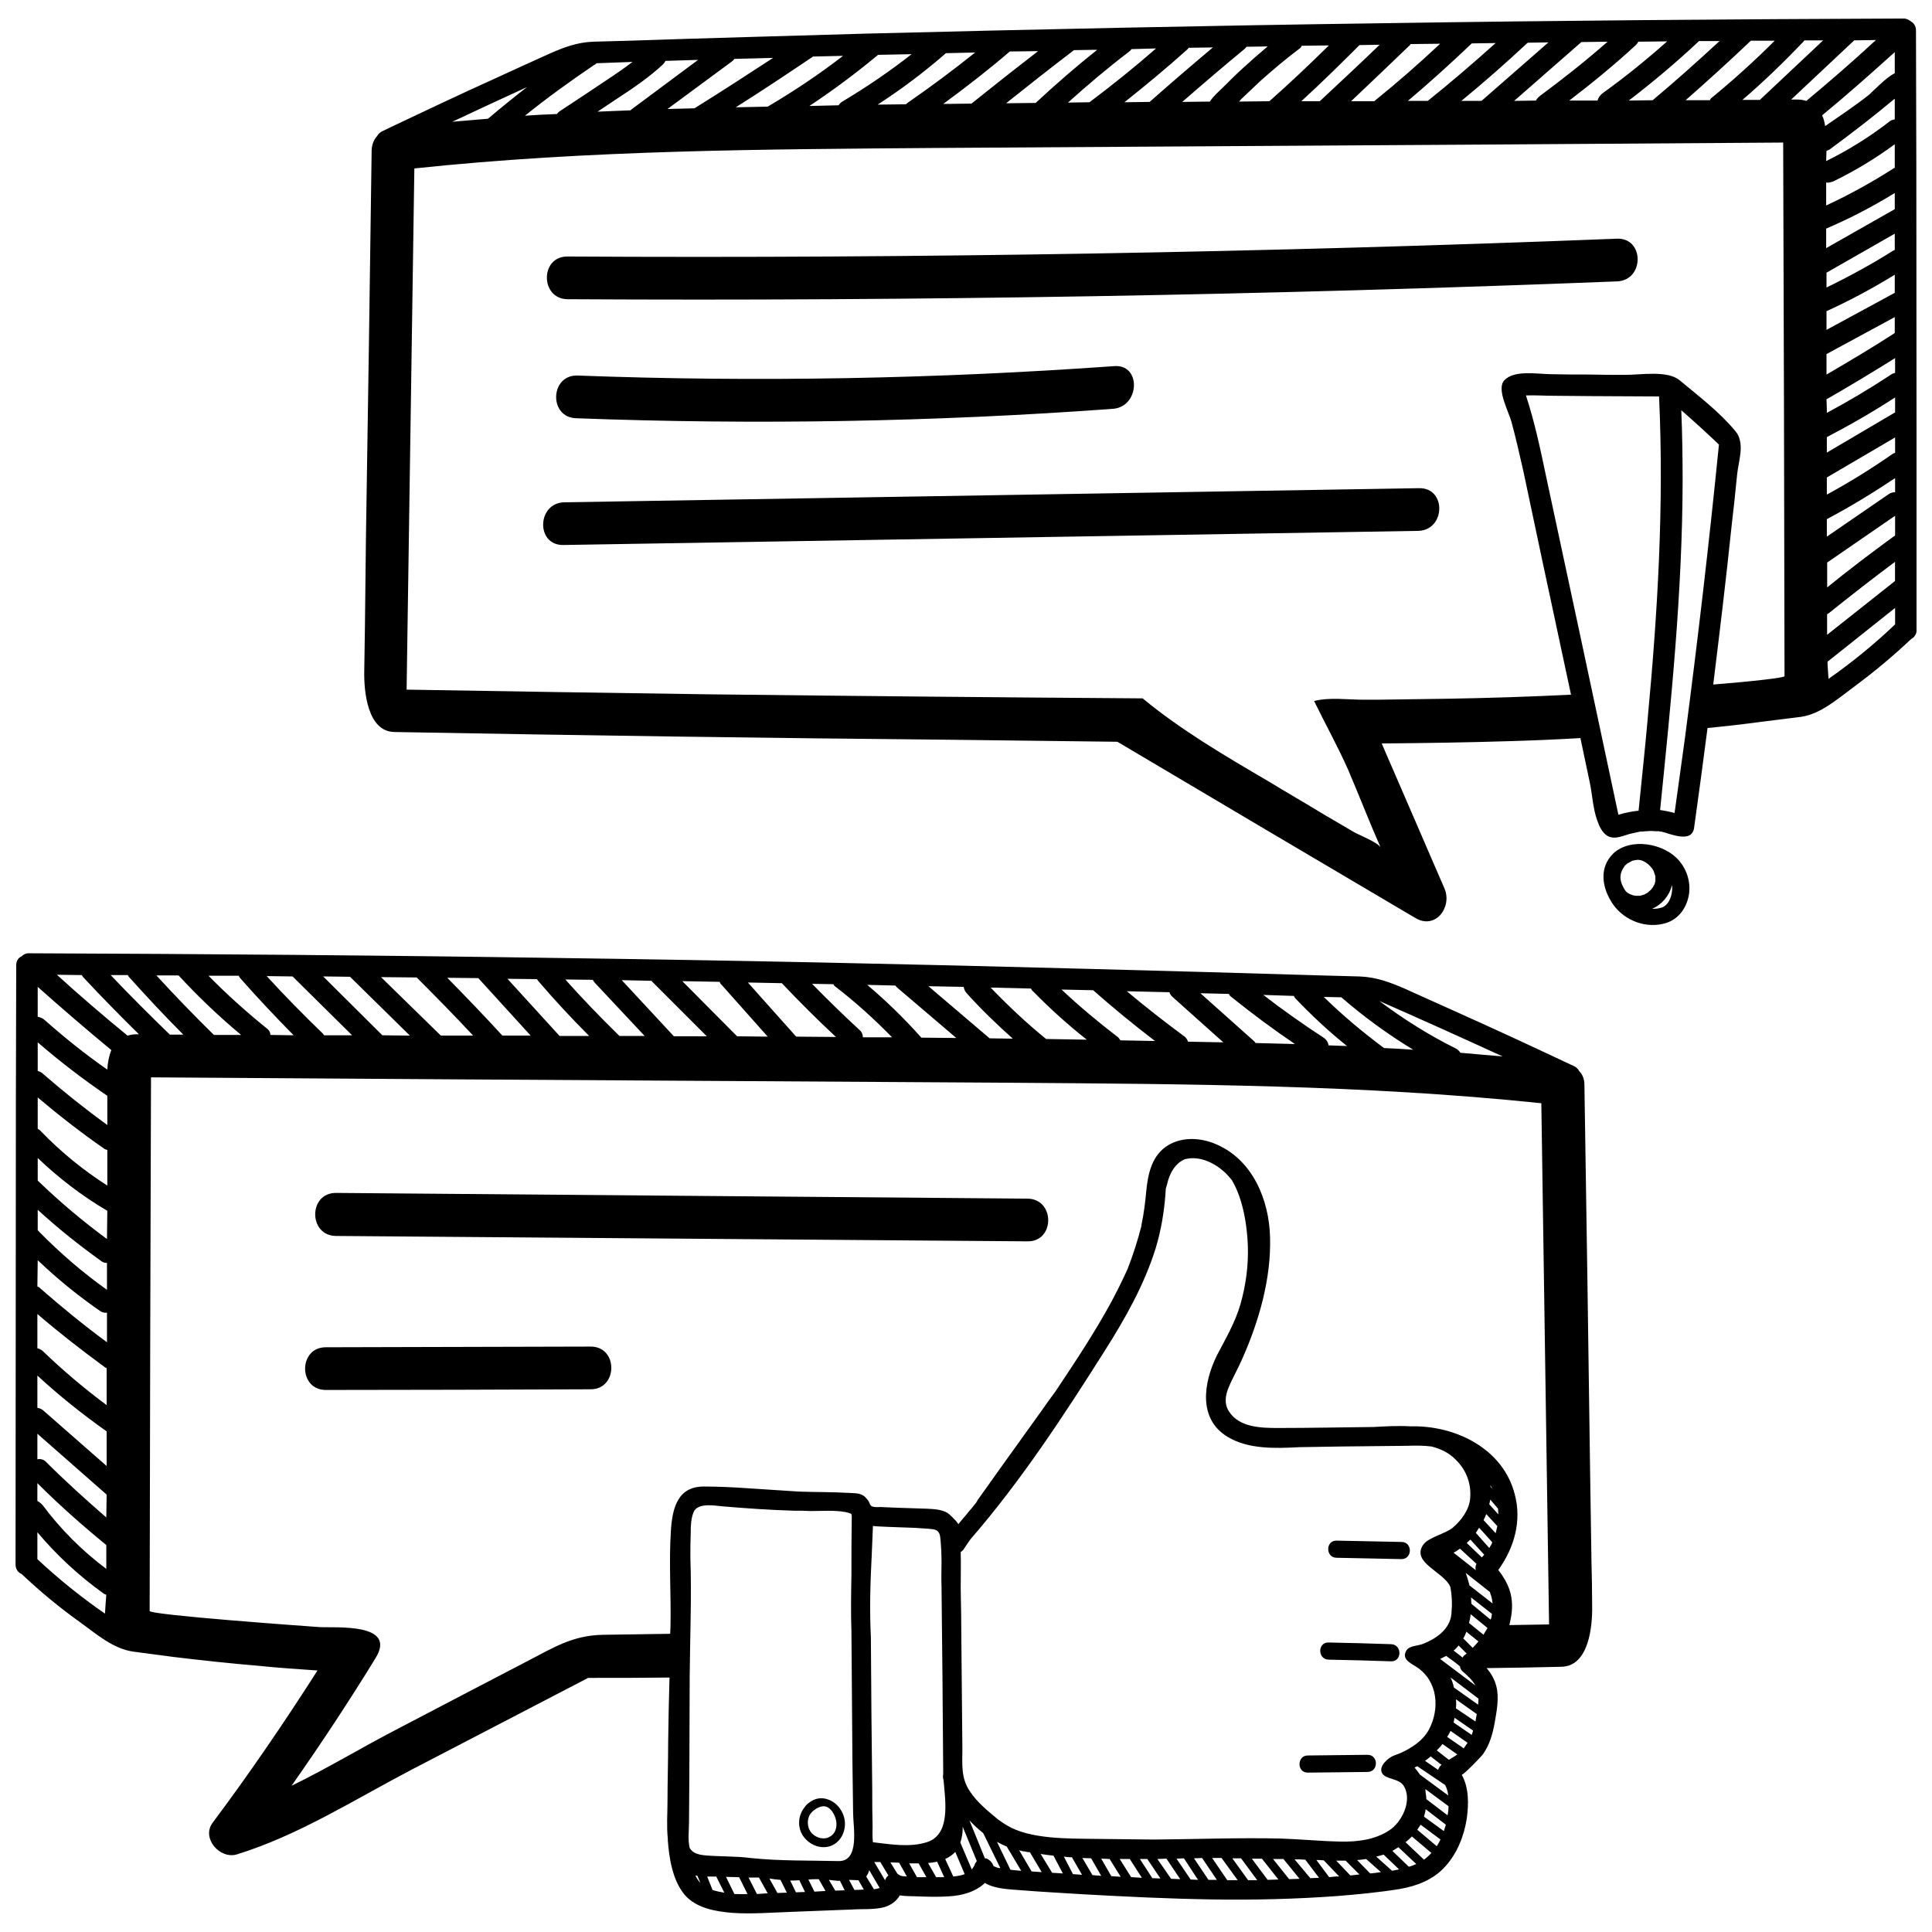 <?xml version="1.0" encoding="UTF-8"?>
<!-- Uploaded to: ICON Repo, www.svgrepo.com, Generator: ICON Repo Mixer Tools -->
<svg width="800px" height="800px" version="1.1" viewBox="144 144 512 512" xmlns="http://www.w3.org/2000/svg">
 <defs>
  <clipPath id="a">
   <path d="m148.09 148.09h503.81v503.81h-503.81z"/>
  </clipPath>
 </defs>
 <g clip-path="url(#a)">
  <path d="m646.2 297.97-18 14.258v-5.434c0.18-0.09 0.355-0.266 0.535-0.355 5.793-4.633 11.582-9.18 17.465-13.543v5.078zm-282.2 332.72c-1.516 0.98-3.562 0.445-4.812-0.801-1.16-1.246-1.426-3.117-0.711-4.723 0.625-1.246 2.316-2.406 3.742-2.496 1.691 0 2.762 1.781 3.207 3.207 0.535 1.691 0.266 3.832-1.426 4.812zm-0.535-9.801c-1.691-0.625-3.562-0.445-5.348 1.07-0.445 0.355-0.801 0.801-1.16 1.336-1.516 2.137-1.605 5.168-0.09 7.309 1.605 2.227 4.367 3.477 7.039 2.672 2.496-0.801 3.922-3.207 4.012-5.703 0.09-3.031-1.871-5.793-4.457-6.684zm-62.91-120.03c-23.434 0.09-46.871 0.09-70.215 0.18-7.309 0-7.309 11.316 0 11.316 23.348 0 46.781-0.09 70.215-0.18 7.219 0 7.309-11.316 0-11.316zm115.75-39.207c-61.129-0.535-122.25-0.98-183.29-1.516-7.309 0-7.309 11.316 0 11.406 61.039 0.445 122.16 0.98 183.29 1.426 7.309 0.09 7.309-11.227 0-11.316zm103.81-188.28-226.51 3.742c-7.309 0.09-7.664 11.406-0.355 11.316l226.51-3.742c7.309-0.09 7.664-11.406 0.355-11.316zm52.395-66.117c-92.672 3.652-185.43 5.258-278.1 4.723-7.309-0.09-7.309 11.227 0 11.316 92.672 0.535 185.43-1.07 278.1-4.723 7.309-0.266 7.309-11.582 0-11.316zm-133.21 33.77c-47.406 3.387-94.809 4.277-142.21 2.496-7.309-0.266-7.754 11.051-0.445 11.316 47.492 1.781 94.898 0.98 142.3-2.496 7.129-0.535 7.574-11.852 0.355-11.316zm99.887 331.83-0.18 0.355-5.078-4.188c0-0.535-0.09-1.16-0.09-1.691l5.434 4.277 0.09 0.09c0 0.355-0.09 0.711-0.18 1.16zm-0.98 2.586c-0.355 0.625-0.711 1.16-1.07 1.781l-3.832-3.117c0.18-0.711 0.355-1.516 0.445-2.316zm-2.406 3.562c-0.535 0.625-0.98 1.16-1.516 1.691l-2.496-2.496c0.355-0.625 0.625-1.16 0.801-1.781l3.207 2.586zm-3.117 3.207-0.801 0.625c-0.09 0.18-0.18 0.266-0.266 0.445-0.801-0.625-1.605-1.246-2.406-1.871 0.266-0.18 0.445-0.355 0.711-0.625 0.18-0.18 0.355-0.445 0.625-0.711zm-1.781 3.387c0.09 0.625 0.355 1.07 0.801 1.426 1.246 1.07 2.496 2.227 3.297 3.652l-9.355-7.039c0.535-0.266 1.07-0.535 1.605-0.801 1.246 0.891 2.496 1.781 3.652 2.762zm4.902 8.555c0 0.445 0 1.07-0.09 1.605l-6.414-4.543c-0.18-0.98-0.535-1.871-0.891-2.672l7.394 5.613zm-0.445 4.098-0.266 1.426-0.09 0.535-5.168-3.477c0.09-0.801 0.09-1.605 0-2.406zm-0.98 4.367c-0.09 0.355-0.266 0.801-0.355 1.16l-4.812-3.297c0.09-0.355 0.18-0.801 0.266-1.246l4.902 3.387zm-1.426 3.207c-0.355 0.535-0.711 0.98-1.07 1.516l-0.09-0.09-4.277-2.941c0.355-0.535 0.625-1.07 0.891-1.605l4.457 3.117h0.09zm-2.762 3.117c-0.711 0.535-1.516 0.98-2.227 1.426l-3.207-2.496c0.535-0.535 1.07-1.07 1.516-1.691l3.922 2.762zm-4.188 2.762c-0.445 0.355-0.711 0.801-0.891 1.336l-3.477-2.406c0.535-0.355 0.98-0.711 1.516-1.16l2.852 2.227zm0.98 5.348c0.445 0.891 0.711 1.781 0.801 2.762l-7.484-5.523c-0.445-0.625-0.891-1.246-1.426-1.871l0.711-0.355 7.394 4.988zm0.891 5.613c0 0.801-0.09 1.691-0.266 2.406l-5.613-4.277c0-0.535-0.09-1.07-0.18-1.605v-0.09c0-0.355-0.09-0.625-0.09-0.98l6.148 4.543zm-0.711 4.902c-0.18 0.535-0.355 1.16-0.535 1.691l-5.258-3.832c0.18-0.625 0.355-1.246 0.445-1.961l5.348 4.098zm-1.426 3.922c-0.266 0.625-0.625 1.16-0.98 1.781l-5.168-4.367c0.266-0.445 0.625-0.891 0.891-1.336zm-2.406 3.562c-0.625 0.711-1.246 1.246-1.961 1.781l-4.902-4.633c0.625-0.445 1.16-0.98 1.691-1.516l5.168 4.367zm-4.012 2.941c-0.625 0.266-1.246 0.535-1.961 0.711l-4.367-4.188c0.535-0.355 1.07-0.625 1.605-0.98zm-4.543 1.426c-0.625 0.09-1.246 0.266-1.871 0.355l-4.188-3.742c0.711-0.18 1.336-0.355 1.961-0.535zm-4.812 0.711c-0.98 0.18-1.871 0.266-2.852 0.355l-3.477-3.562c0.801 0 1.605-0.18 2.406-0.266l3.922 3.477zm-5.703 0.625-2.406 0.266-3.742-3.922h2.496l3.652 3.652zm-5.348 0.535h-0.891l-1.781 0.18-3.387-4.543h0.711l1.246 0.09 4.098 4.277zm-5.348 0.355-2.316 0.09-4.188-4.988h1.246l1.605 0.09 3.652 4.812zm-5.168 0.266-2.762 0.09-4.277-5.348h2.762zm-5.613 0.18-2.852 0.09-4.188-5.613h2.672zm-5.613 0.18h-2.406l-4.188-5.793h2.316zm-5.168 0h-2.762l-4.012-5.883h2.492l4.277 5.883zm-5.523-0.09h-2.227l-3.832-5.703 2.137-0.09zm-4.988 0-1.961-0.09-3.742-5.523 1.961-0.09zm-4.723-0.18-2.406-0.09-3.652-5.258 2.406-0.09 3.652 5.434zm-5.258-0.18-2.137-0.09-3.297-5.078h1.961l3.477 5.168zm-4.902-0.18-2.852-0.18-3.031-4.812h2.672l3.207 4.988zm-5.613-0.266-2.496-0.18-2.672-4.633 2.227 0.09zm-5.168-0.266-2.316-0.18-2.672-4.543 2.316 0.09zm-5.078-0.266-2.406-0.18-2.406-4.633c0.711 0.09 1.426 0.18 2.137 0.18l2.672 4.633zm-5.078-0.355-2.852-0.18-3.031-4.988c1.16 0.18 2.316 0.355 3.387 0.445zm-5.613-0.355-2.672-0.18-3.297-5.613c0.266 0.09 0.625 0.18 0.98 0.266 0.355 0 0.711 0.09 1.07 0.18l0.801 0.09zm-5.434-0.355-1.16-0.09-1.691-0.18-3.562-7.394c0.801 0.445 1.691 0.891 2.586 1.246l3.832 6.414zm-5.523-0.711c-0.445 0-0.801-0.09-1.16-0.266-0.266-0.09-0.711-0.355-0.535-0.09-0.09-0.18-0.18-0.355-0.266-0.535-0.355-0.801-1.07-1.426-1.781-1.691h-0.355l-4.098-10.07c1.16 1.246 2.316 2.316 3.652 3.387zm-6.238-1.871c-0.266 0.355-0.535 0.711-0.625 1.16-0.18 0.355-0.445 0.711-0.711 1.07l-3.031-7.129c0.266-0.801 0.445-1.605 0.535-2.406 0.09-0.625 0.09-1.16 0.09-1.781l3.742 9.09zm-3.207 3.477c-0.98 0.355-2.051 0.535-3.031 0.625l-2.137-4.633c0.98-0.445 1.871-1.07 2.672-1.871l2.496 5.883zm-5.434 0.801h-2.137l-2.137-3.742c0.801-0.09 1.605-0.18 2.406-0.355l1.871 4.098zm-4.723 0h-1.961-0.535l-2.051-3.652h2.496zm-5.168-0.18c-0.801-0.09-1.516 0-2.051-0.445-0.18-0.09-0.355-0.18-0.445-0.266l-1.871-3.031 2.316 0.09zm-4.902-0.266c-0.266 0.266-0.535 0.445-0.625 0.711-0.09 0.18-0.18 0.355-0.266 0.535l-2.852-4.812h1.605l2.137 3.562zm-2.316 3.297c-0.445 0.18-0.98 0.266-1.516 0.355l-2.051-3.387c0.355-0.445 0.625-0.98 0.801-1.691l2.762 4.723zm-4.188 0.445-2.496 0.09-1.426-2.672 2.316 0.09h0.18l1.426 2.496zm-5.078 0.18-2.496 0.09-1.691-2.852c0.98 0.09 1.961 0.266 2.941 0.266zm-5.078 0.18-2.941 0.18-1.605-3.207c0.625-0.09 1.246-0.09 1.781-0.09h0.98l1.781 3.117zm-5.434 0.266-2.406 0.09-1.516-3.117c0.801 0 1.605 0 2.406-0.09zm-4.812 0.18-2.496 0.09-2.137-3.832c0.98 0.18 1.961 0.266 2.941 0.355zm-5.078 0.18h-0.18l-2.672 0.18-2.227-4.367h2.762zm-5.348 0.18c-1.16 0.09-2.316 0-3.477 0l-2.227-4.543 3.477 0.09 2.227 4.457zm-6.148-0.355c-1.07-0.18-2.051-0.355-3.117-0.711l-1.426-3.562h2.406l2.137 4.277zm-6.328-2.586c-0.535-0.535-0.98-1.246-1.336-1.961 0.18 0 0.355 0 0.535 0.09zm203.79-78.859c-0.266-1.16-0.625-2.227-0.98-3.297l6.414 5.078c0.09 0.355 0.18 0.711 0.355 1.07 0.18 0.625 0.266 1.246 0.355 1.961l-6.148-4.812zm-4.188-8.645c0.625-0.355 1.16-0.711 1.691-1.07l4.367 4.012c-0.266 0.535-0.355 1.16-0.18 1.691l-5.883-4.633zm3.477-2.586c0.266-0.266 0.625-0.625 0.98-0.891l3.652 4.012c-0.18 0.266-0.445 0.445-0.625 0.711l-4.012-3.832zm2.406-2.672c0.266-0.445 0.535-0.801 0.711-1.16l0.18-0.18 3.477 3.832-0.266 0.625c-0.18 0.266-0.355 0.535-0.535 0.891l-3.562-4.012zm2.051-3.387c0.266-0.535 0.535-1.07 0.711-1.605l2.941 3.207c-0.18 0.625-0.266 1.246-0.445 1.871l-3.207-3.477zm1.516-4.188c0.09-0.355 0.18-0.801 0.266-1.246l2.051 2.406c0 0.535 0.09 0.98 0.09 1.516l-2.406-2.672zm0.355-4.633-0.09-0.445c0.18 0.355 0.445 0.711 0.625 1.07zm-23.613 14.613c-5.703-0.09-11.496-0.266-17.285-0.355-2.852 0-2.852 4.457 0 4.543 5.793 0.09 11.582 0.266 17.285 0.355 2.941 0 2.941-4.543 0-4.543zm-9 56.406c-5.258 0.09-10.516 0.09-15.859 0.18-2.852 0-2.941 4.543 0 4.543 5.348-0.09 10.605-0.09 15.859-0.18 2.941 0 2.941-4.543 0-4.543zm6.238-29.316c-5.523-0.18-11.051-0.355-16.574-0.445-2.941-0.09-2.941 4.457 0 4.543 5.523 0.09 11.051 0.266 16.574 0.445 2.941 0.09 2.941-4.457 0-4.543zm-185.88 54c-0.535-2.137-0.18-4.723-0.18-6.773l0.09-12.832c0-8.645 0.09-17.285 0.09-25.84 0.09-10.516 0.535-21.027 0.18-31.543 0-2.137 0-4.188 0.09-6.238 0-1.691 0-4.633 1.07-6.328 1.516-1.871 5.348-1.16 7.309-0.98 6.328 0.535 12.652 0.98 18.98 1.16 1.516 0 3.031 0 4.457 0.09 3.117 0 6.148-0.266 9.18 0.266 0.09 0 0.18 0 0.266 0.09 0.266 0 0.535 0.09 0.711 0.18 0.09 0 0.18 0 0.266 0.09 0.09 0 0.18 0.09 0.355 0.18 0 0.18 0.09 0.355 0.09 0.535-0.09 5.258-0.09 10.426-0.09 15.594-0.09 4.902-0.18 9.891 0 14.879l0.266 34.574c0.09 4.543 0.09 9.09 0.18 13.633 0 3.652 1.871 12.922-3.922 12.742-7.664-0.18-15.504 0-23.168-0.801-4.098-0.535-8.109-0.355-12.117-0.711-1.781-0.18-3.297-0.535-4.098-1.961zm48.207-76.809c0.09-2.852 0.266-5.703 0.355-8.555 0 0.18 6.328 0.355 11.137 0.535 2.672 0.18 4.902 0.266 5.434 0.535 1.16 0.445 1.246 1.605 1.336 2.672 0.18 1.871 0.266 3.832 0.266 5.793v0.09 0.445c0 1.961-0.09 3.922 0 5.793 0.18 16.395 0.355 32.703 0.445 49.008v0.98c-0.09 0.445-0.09 0.98 0.09 1.516 0.535 5.883 1.871 14.523-4.457 16.484-4.543 1.426-9.711 0.535-14.258 0-0.18-1.426-0.09-2.852-0.09-4.188-0.09-3.207-0.09-6.414-0.09-9.625-0.18-13.277-0.266-26.555-0.355-39.832v-0.625c-0.355-7.039-0.18-14.078 0.18-21.027zm24.324-2.227c0.625-0.98 1.246-1.871 1.871-2.762 13.367-15.414 24.684-32.703 35.555-49.898 5.434-8.555 10.516-17.555 13.543-27.266 1.426-4.723 2.227-9.535 2.586-14.434 0-0.445 0.09-0.891 0.09-1.336 0.09-0.266 0.18-0.535 0.266-0.891 0.711-3.207 2.227-5.883 4.902-6.949h0.09c3.832-0.891 7.754 1.07 10.516 3.652 0.625 0.625 1.16 1.246 1.691 1.871 3.117 5.168 4.098 12.477 4.277 17.465 0.18 5.258-0.535 10.426-1.961 15.504-1.426 4.902-3.922 9.09-6.238 13.543-3.562 7.219-5.078 16.93 2.941 21.652 5.348 3.207 12.387 3.031 18.891 2.672 3.742-0.09 7.484-0.09 11.227-0.18 5.793-0.09 11.582-0.09 17.465-0.18 2.051-0.09 4.188-0.09 6.328 0.18 2.496 0.625 4.723 1.691 6.594 3.652 2.941 2.941 4.012 6.684 3.652 10.246-0.266 2.852-2.316 5.703-4.543 7.574-1.961 1.691-6.594 2.586-7.93 4.633-3.117 4.723 5.523 7.129 7.219 11.051 0.445 2.227 0.535 4.633 0.355 6.414 0 0.535-0.09 1.07-0.18 1.605-0.711 3.562-4.188 5.883-7.394 7.129-1.246 0.535-3.562 0.445-4.367 1.691-1.516 2.406 1.246 3.477 2.672 4.457 5.613 3.652 6.238 11.051 3.207 16.664-1.781 3.297-5.793 5.613-9.18 6.773-1.516 0.535-4.188 2.852-3.207 4.633 0.891 1.781 4.543 1.336 5.793 3.477 2.316 3.832-0.535 9.625-3.922 11.762-3.832 2.496-8.375 3.031-12.832 2.941-5.258-0.09-10.516-0.625-15.773-0.801-11.137-0.266-22.453 0.18-33.684 0.266-5.348-0.09-10.605-0.09-15.949-0.18-6.773-0.09-17.02 0.09-22.988-3.562-0.801-0.445-1.516-0.98-2.316-1.516-2.672-2.227-5.613-4.543-7.574-7.574-2.406-3.562-1.961-7.219-1.961-11.316-0.09-9.445-0.18-18.98-0.266-28.426 0-4.633-0.09-9.355-0.18-14.078 0-3.117 0.09-6.328 0-9.535 0.266-0.18 0.445-0.355 0.711-0.625zm141.77 5.348c4.188-5.793 6.238-12.922 4.367-19.961-3.031-12.031-15.414-18.18-27-18.09h-0.711c-3.207-0.18-6.504 0-9.711 0.18-8.555 0.09-17.02 0.266-25.484 0.266-4.457 0-10.156-0.18-12.832-4.367-1.336-2.051-0.98-4.277-0.09-6.414 1.07-2.586 2.496-4.988 3.562-7.484 4.457-9.98 7.754-21.387 7.394-32.434-0.266-9.711-4.543-20.137-13.902-24.324-4.012-1.871-9.09-2.316-13.098 0.09-4.277 2.586-5.348 7.484-5.793 12.117-0.266 2.941-0.625 5.883-1.246 8.82 0 0.18-0.09 0.445-0.09 0.625-0.98 3.832-2.227 7.664-3.652 11.316-1.336 2.941-2.762 5.793-4.277 8.645-4.457 8.199-9.625 15.949-14.793 23.703-1.246 1.691-2.496 3.387-3.652 5.078-3.652 5.078-7.219 10.07-10.871 15.148l-5.523 7.754c-0.355 0.445-0.711 0.98-0.98 1.516-0.625 0.711-1.07 1.426-1.691 2.051-0.98 1.246-2.051 2.406-3.031 3.652-0.535-0.98-2.496-2.762-2.941-3.031-1.605-0.891-3.562-0.98-5.434-1.07-2.672-0.09-5.434-0.18-8.199-0.266-1.336-0.09-2.672-0.09-4.012-0.18-0.625 0-1.426 0.09-2.051-0.09-0.711-0.18-0.801-0.711-1.07-1.336-0.625-0.891-1.16-1.605-2.227-1.961-0.98-0.355-2.051-0.266-3.117-0.355-4.367-0.266-8.82-0.18-13.277-0.355-4.543-0.266-9.18-0.625-13.723-0.891-3.832-0.266-7.574-0.445-11.406-0.445-7.039 0-8.375 5.883-8.734 11.941-0.535 8.375 0.09 16.754-0.09 25.129l-0.09 1.961c-5.969 0.09-11.941 0.18-17.91 0.266-7.93 0.18-12.832 3.297-19.871 6.949-11.316 5.883-22.723 11.852-34.129 17.82-9.355 4.812-18.711 10.516-28.426 15.238 7.754-11.051 15.238-22.367 22.277-33.859 5.793-9.445-10.781-7.93-14.969-8.199-3.742-0.266-45-3.207-44.91-4.277v-0.355c0.09-47.047 0.18-94.008 0.355-141.05 26.91 0.18 53.82 0.355 80.82 0.535 48.742 0.266 97.57 0.625 146.4 0.891 47.137 0.355 94.273 0.535 141.23 5.434l2.051 138.12-10.516 0.18c0.09-0.445 0.18-0.891 0.266-1.246 0.625-2.762 0.625-5.613-0.266-8.199-0.711-1.961-1.691-3.562-2.941-5.168zm-219.65 28.516c-0.18 5.613-0.266 11.227-0.355 16.84 0 5.348-0.18 10.781-0.18 16.219 0 2.852-0.266 6.414 0.09 9.711v0.445c0.355 4.723 1.246 10.426 4.367 14.258 3.031 3.652 8.285 4.543 12.742 4.902 5.168 0.355 10.426-0.09 15.594-0.266 5.348-0.18 10.781-0.445 16.129-0.625 2.762-0.18 5.883 0.09 8.555-0.625 1.781-0.535 3.207-1.605 4.098-3.117 1.605 0.266 3.297 0.18 4.633 0.266 2.672 0.09 5.434 0.18 8.199 0 3.562-0.18 7.219-1.16 9.711-3.562 2.762 1.691 6.949 1.691 9.98 1.961 5.523 0.445 11.051 0.711 16.574 1.07 11.227 0.625 22.367 1.16 33.594 1.336 11.051 0.18 22.098-0.09 33.148-0.891 5.523-0.445 11.137-0.98 16.664-1.871 4.543-0.801 9-2.496 12.117-6.059 3.117-3.477 4.902-8.02 5.613-12.562 0.535-3.832 0.625-8.199-1.336-11.672 0.18 0.355 5.348-4.902 5.703-5.523 1.691-2.406 2.496-5.258 3.031-8.199 0.535-3.117 1.246-6.594 0.445-9.711-0.445-1.781-1.336-3.387-2.586-4.812 6.594-0.09 13.188-0.18 19.781-0.355 7.394-0.09 8.285-10.871 8.199-16.039 0-3.922-0.09-7.93-0.18-11.852l-0.355-23.348c-0.445-34.305-0.98-68.703-1.516-103.01 0-1.605-0.535-2.762-1.426-3.652-0.18-0.445-0.625-0.891-1.246-1.246-0.801-0.355-1.516-0.711-2.316-1.07-9.445-4.457-18.891-8.82-28.426-13.098-4.723-2.137-9.535-4.277-14.258-6.414-3.922-1.691-7.484-3.031-11.852-3.207-3.207-0.09-6.504-0.18-9.801-0.266-21.117-0.625-42.324-1.246-63.445-1.781-46.426-1.246-92.938-2.227-139.36-2.852-46.691-0.711-93.383-1.07-140.16-1.246-0.801 0-1.426 0.355-1.871 0.801-0.801 0.355-1.426 1.16-1.426 2.316 0 11.672-0.09 23.348-0.09 35.02 0 41.258-0.09 82.602-0.09 123.86 0 1.246 0.711 2.137 1.605 2.496 4.902 4.633 10.156 9 15.684 12.922 4.188 3.031 8.645 6.949 13.988 7.664 3.562 0.445 7.219 0.98 10.781 1.426 7.394 0.891 14.879 1.691 22.277 2.316 5.168 0.535 10.426 0.891 15.684 1.246-8.82 13.812-18 27.266-27.801 40.367-3.031 4.098 1.961 9.711 6.414 8.375 16.219-4.988 31.188-14.523 46.156-22.367l46.961-24.414h0.445c7.039 0 14.078 0 21.117-0.09zm146.76-168.32-9.355-0.18c-0.18-0.625-0.625-1.246-1.246-1.605-5.078-3.742-10.07-7.664-14.969-11.762l11.316 0.266c0.09 0.445 0.355 0.801 0.711 1.16l13.543 12.117zm-18.09-0.355-9.18-0.18c-0.266-0.445-0.625-0.891-1.07-1.16-4.988-3.832-9.891-7.93-14.523-12.297l8.375 0.18c5.258 4.633 10.781 9.18 16.395 13.457zm-18.09-0.355-10.781-0.18c-5.168-4.188-10.07-8.82-14.703-13.633l10.691 0.266c0.18 0.355 0.355 0.625 0.625 0.801 4.457 4.543 9.18 8.82 14.168 12.742zm-19.602-0.266-6.148-0.09-16.219-13.812 9.355 0.18c0.09 0.625 0.355 1.246 0.801 1.691 3.832 4.277 7.93 8.199 12.207 12.031zm-14.969-0.18-9.266-0.09c-4.457-4.988-9.266-9.711-14.348-13.988l7.484 0.18c0.09 0.18 0.266 0.355 0.445 0.535l15.684 13.367zm-17.02-0.18h-7.754c0-0.711-0.266-1.426-0.801-1.871-4.367-4.012-8.555-8.109-12.652-12.297l5.613 0.09c0.18 0.266 0.266 0.445 0.535 0.625 5.348 4.098 10.336 8.645 15.059 13.457zm-14.879-0.09-10.516-0.09-0.266-0.266-12.562-14.078 9 0.18c4.633 4.902 9.355 9.625 14.348 14.258zm-18.09-0.09-8.109-0.09-14.523-14.613 9.891 0.18c0.09 0.266 0.266 0.625 0.535 0.801zm-16.129-0.09h-8.734l-13.812-14.879 7.93 0.18v0.09l14.613 14.613zm-16.484-0.09h-6.684c-0.09-0.09-0.266-0.266-0.355-0.355-4.812-4.723-9.535-9.625-13.988-14.613l7.309 0.09c0.09 0.266 0.266 0.445 0.445 0.711l13.277 14.168zm-14.703 0h-7.84l-13.812-15.148 7.84 0.09c0.09 0.18 0.18 0.355 0.355 0.535 4.277 4.988 8.734 9.801 13.457 14.523zm-15.504-0.09h-7.484l-0.09-0.09c-4.723-5.168-9.625-10.246-14.523-15.238l8.199 0.09 0.266 0.266 13.633 14.969zm-15.238 0h-8.555l-15.859-15.504 9.445 0.09c5.078 5.078 10.07 10.156 14.969 15.414zm-16.754 0-7.309-0.09-15.684-15.594h0.266l6.859 0.09 15.859 15.594zm-15.328-0.09h-7.394c-0.18-0.18-0.266-0.355-0.445-0.535-5.078-4.902-9.98-9.891-14.793-15.148l6.859 0.09zm-15.504 0-6.148-0.09c0-0.625-0.266-1.16-0.801-1.605-5.434-4.367-10.691-9.09-15.594-14.078h8.02c0.09 0.266 0.266 0.535 0.445 0.711 4.543 5.168 9.266 10.156 14.078 15.059zm-13.902-0.09h-7.219c-5.258-5.168-10.336-10.426-15.238-15.773h5.883c5.168 5.613 10.691 10.871 16.574 15.773zm-15.328-0.09h-3.562c-5.348-5.168-10.605-10.426-15.684-15.773h4.543c0.09 0.18 0.18 0.355 0.266 0.445 4.723 5.258 9.445 10.336 14.434 15.328zm-11.762-0.09h-0.711c-0.891 0-1.605 0.18-2.316 0.355-6.414-5.258-12.652-10.605-18.711-16.129l6.594 0.09c0.09 0.18 0.266 0.445 0.445 0.625 4.812 5.168 9.711 10.156 14.703 15.059zm281.31-10.871 7.574 0.18c0.09 0.355 0.355 0.625 0.625 0.801 5.434 4.367 11.051 8.555 16.84 12.477-3.477-0.09-6.949-0.18-10.426-0.266-0.09-0.18-0.266-0.355-0.445-0.535l-14.168-12.652zm16.664 0.445 8.109 0.266c0.09 0.266 0.266 0.535 0.535 0.801 4.277 4.457 8.734 8.645 13.543 12.477l-4.902-0.18c-0.09-0.801-0.625-1.605-1.336-2.051-5.434-3.562-10.781-7.309-15.949-11.316zm16.039 0.535 4.633 0.09c5.969 5.168 12.297 9.801 19.07 13.902-2.586-0.18-5.168-0.355-7.754-0.445-5.613-4.188-10.961-8.645-15.949-13.543zm14.703 1.07c10.961 4.812 21.832 9.711 32.703 14.703-3.742-0.355-7.484-0.625-11.227-0.98-0.266-0.445-0.625-0.801-1.07-1.07-7.219-3.562-13.988-7.84-20.406-12.652zm-337.09 26.285v6.594c-5.883-4.277-11.582-8.82-17.109-13.633-0.355-0.355-0.801-0.535-1.336-0.711v-7.574c5.883 5.078 12.031 9.801 18.445 14.168v1.16zm0 13.188v9.445c-6.414-4.098-12.297-8.91-17.555-14.348-0.266-0.355-0.625-0.535-0.891-0.711v-8.285c5.613 4.723 11.406 9.266 17.465 13.457 0.266 0.266 0.625 0.355 0.98 0.445zm0 16.129-0.09 7.484c-6.414-4.723-12.562-9.891-18.266-15.414l-0.09-0.09v-5.969c5.613 5.348 11.762 10.07 18.445 13.988zm-0.09 13.812v7.129c-6.414-4.543-12.387-9.711-17.91-15.328-0.18-0.18-0.266-0.355-0.445-0.445v-5.434c5.348 4.902 11.051 9.445 17.02 13.723 0.355 0.266 0.891 0.355 1.336 0.355zm0 13.188v7.84c-6.059-4.457-11.941-9.266-17.645-14.258-0.18-0.266-0.445-0.355-0.801-0.535l0.09-6.949c5.168 4.902 10.691 9.445 16.664 13.543 0.445 0.266 1.07 0.445 1.691 0.355zm-0.09 14.703v9.801c-5.969-4.457-11.582-9.18-16.93-14.348-0.445-0.355-0.891-0.625-1.426-0.711v-9.09c5.703 4.902 11.672 9.535 17.73 13.988 0.18 0.18 0.445 0.266 0.625 0.355zm0 16.754v9.18l-16.664-14.613c-0.445-0.445-1.07-0.711-1.691-0.801v-8.555c5.793 5.348 11.941 10.246 18.355 14.793zm0 16.754-0.09 6.059c-5.434-4.723-10.781-9.535-15.859-14.613-0.711-0.801-1.605-0.98-2.406-0.801v-6.773zm-0.09 13.367v6.324c-6.328-4.723-12.117-10.516-16.754-16.754-0.445-0.535-0.98-0.98-1.516-1.246v-4.723c5.793 5.793 11.941 11.227 18.266 16.395zm0 13.188c-0.09 1.336-0.266 3.117-0.355 4.988-6.328-4.367-12.297-9.18-17.91-14.434v-7.129c5.168 6.148 11.051 11.582 17.645 16.305 0.18 0.09 0.355 0.18 0.625 0.266zm-18.18-153.18v-7.93c6.414 5.703 12.922 11.316 19.516 16.754-0.625 1.516-0.98 3.387-1.07 5.168-5.793-4.012-11.316-8.465-16.664-13.188-0.535-0.445-1.16-0.711-1.781-0.801zm474.32-94.098 17.91-14.258v4.367c-5.523 5.258-11.406 10.07-17.645 14.434-0.09-1.691-0.266-3.297-0.266-4.543zm-0.09-19.691v-6.594l18-12.387v5.258c-0.18 0.09-0.355 0.18-0.445 0.266-5.969 4.367-11.852 8.82-17.555 13.457zm-0.09-13.457v-4.633c6.238-3.297 12.207-6.949 18.09-10.871v3.742c-0.535 0-1.07 0.09-1.605 0.445zm0-11.137v-4.543l18.09-10.605v4.098c-0.18 0-0.355 0.09-0.535 0.18-5.613 3.922-11.496 7.574-17.555 10.871zm0-11.137v-4.098c6.148-3.207 12.207-6.684 18.09-10.516v4.012h-0.09l-18 10.605zm0-10.516v-0.891l-0.09-2.762h0.09c6.059-3.477 12.117-7.129 18.09-10.871v3.922c-0.355 0.09-0.711 0.18-1.07 0.445-5.523 3.652-11.227 7.039-17.02 10.156zm-0.09-10.156v-5.434l18.09-9.801v4.188l-0.09 0.09c-5.883 3.832-11.941 7.394-18 10.961zm0-11.852v-4.988h0.09c6.238-2.852 12.207-6.059 18-9.625v4.812l-0.18 0.09zm0-11.227v-3.922l18.09-10.336v4.277c-0.09 0.09-0.266 0.18-0.355 0.18-5.793 3.652-11.672 6.859-17.73 9.801zm-0.09-10.426v-5.168l0.18-0.09c6.238-2.672 12.207-5.793 18-9.355v4.277zm0-11.316v-6.059c0.625 0.09 1.336-0.09 1.961-0.355 5.703-2.762 11.137-6.059 16.219-9.801v6.238c-0.09 0-0.266 0.09-0.355 0.18-5.703 3.652-11.672 6.949-17.82 9.801zm0-11.762 0.09-2.762c0.266 0 0.625-0.18 0.891-0.355 5.793-4.277 11.496-8.645 17.02-13.277l0.18-0.09v5.434c-0.445 0.09-0.891 0.18-1.246 0.445-5.258 4.098-10.961 7.664-16.93 10.605zm-0.266-9.266c-0.18-0.98-0.355-1.961-0.801-2.852 6.594-5.434 12.922-11.051 19.246-16.754v5.613c-2.137 0.891-6.148 5.168-6.949 5.793-3.742 2.941-7.664 5.523-11.496 8.199zm-7.309-7.039h-1.691l16.219-15.238c0.18-0.09 0.266-0.266 0.445-0.445l5.793-0.09c-5.969 5.523-12.117 10.871-18.445 16.129-0.625-0.18-1.426-0.355-2.316-0.355zm-9.98 0.09h-4.633c5.703-4.902 11.051-10.07 16.219-15.504l0.18-0.266h4.988l-16.484 15.504c-0.09 0.09-0.18 0.18-0.266 0.266zm-13.277 0.09h-6.414c5.883-5.168 11.672-10.426 17.285-15.773h6.328c-5.348 5.348-10.961 10.426-16.84 15.238-0.18 0.18-0.266 0.355-0.355 0.535zm-15.148 0-6.328 0.09c6.504-4.988 12.742-10.246 18.625-15.773h5.434c-5.793 5.348-11.672 10.605-17.73 15.684zm-14.613 0.09h-7.484c6.059-4.633 12.031-9.535 17.645-14.703 0.266-0.266 0.535-0.625 0.625-0.891l7.664-0.09c-5.523 4.902-11.227 9.535-17.199 13.812-0.625 0.535-1.07 1.16-1.246 1.871zm-16.305 0-5.793 0.09 17.82-15.594 6.949-0.09c-5.793 5.078-11.762 9.801-17.91 14.348-0.445 0.355-0.891 0.801-1.07 1.246zm-14.434 0.09h-5.348c5.969-4.902 11.762-9.98 17.375-15.238l0.266-0.18 5.434-0.09-17.73 15.504zm-14.258 0h-5.258c5.793-4.902 11.316-9.891 16.84-15.148l0.09-0.09 6.328-0.09c-5.883 5.258-11.852 10.426-18 15.328zm-14.078 0.09h-6.238c5.168-4.902 10.336-9.801 15.414-14.703 0.18-0.09 0.266-0.266 0.355-0.445l7.84-0.09c-5.613 5.258-11.406 10.336-17.375 15.148v0.09zm-14.523 0h-4.902c5.258-4.812 10.336-9.801 15.414-14.879l5.348-0.09c-5.168 4.988-10.426 9.891-15.684 14.793-0.09 0-0.09 0.09-0.18 0.18zm-13.367 0-8.02 0.09 0.625-0.711c1.691-1.605 3.297-3.117 4.988-4.723 3.297-2.941 6.773-5.883 10.336-8.555 0.266-0.18 0.535-0.445 0.625-0.801l7.219-0.09c-5.168 5.078-10.426 10.07-15.773 14.793zm-15.773 0.09-7.309 0.09c5.523-4.812 11.051-9.535 16.664-14.168 0.09-0.18 0.266-0.266 0.355-0.445l5.613-0.09c-2.227 1.871-4.367 3.742-6.504 5.703-1.781 1.605-3.477 3.297-5.168 4.988-1.16 1.16-2.672 2.406-3.652 3.922zm-15.949 0.09-6.684 0.09c5.703-4.543 11.316-9.18 16.754-14.078 0.09-0.09 0.18-0.18 0.266-0.355l6.414-0.09c-5.613 4.723-11.227 9.535-16.754 14.434zm-16.039 0.09-5.613 0.09c5.168-4.633 10.516-9.18 16.039-13.367 0.355-0.266 0.625-0.535 0.801-0.801l6.504-0.18c-5.703 4.988-11.582 9.711-17.645 14.258h-0.09zm-14.168 0.18-7.84 0.09c5.793-4.633 11.672-9.266 17.645-13.812 0.09-0.09 0.266-0.18 0.355-0.266l5.434-0.09h0.711c-5.613 4.457-11.051 9.18-16.305 14.078zm-17.02 0.18-7.484 0.09c6.059-4.457 11.941-9 17.645-13.902l7.484-0.09c-5.883 4.543-11.762 9.18-17.645 13.902zm-17.375 0.18-7.484 0.09c6.328-4.098 12.387-8.645 18.09-13.633l7.754-0.18c-5.793 4.633-11.762 9.09-17.82 13.277-0.18 0.18-0.355 0.266-0.535 0.445zm-17.82 0.266-7.754 0.18c6.328-4.188 12.297-8.645 18.09-13.457l0.09-0.09 8.91-0.18c-5.793 4.543-11.941 8.734-18.355 12.562-0.445 0.266-0.801 0.625-0.98 0.98zm-18.801 0.355-8.465 0.18c6.949-4.367 13.723-8.91 20.496-13.457l7.93-0.18c-6.328 4.902-13.008 9.355-19.961 13.457zm-19.426 0.445c-2.316 0.09-4.723 0.09-7.129 0.18l17.02-12.562c0.266-0.266 0.535-0.445 0.711-0.711l10.246-0.266c-6.949 4.543-13.812 9-20.852 13.367zm-16.93 0.535c-2.941 0.09-5.793 0.266-8.734 0.355l5.613-3.742c4.098-2.672 8.109-5.434 11.672-8.734 0.355-0.355 0.535-0.625 0.711-0.98l8.645-0.266-17.375 12.922c-0.18 0.09-0.355 0.266-0.535 0.445zm-19.516 0.98c-2.852 0.09-5.703 0.266-8.465 0.445 5.883-4.723 12.031-9.18 18.355-13.457 0.266-0.09 0.445-0.266 0.625-0.445l9.535-0.355c-2.227 1.691-4.543 3.297-6.859 4.812-4.098 2.762-8.285 5.523-12.477 8.285-0.266 0.18-0.535 0.445-0.711 0.711zm-18.266 1.246c-3.117 0.266-6.328 0.535-9.445 0.801 6.594-3.117 13.188-6.148 19.781-9.18-3.562 2.762-6.949 5.523-10.336 8.375zm378.53 11.582c0-11.672-0.09-23.348-0.09-35.02 0-1.16-0.625-1.961-1.426-2.406-0.445-0.355-1.07-0.711-1.871-0.711-45.98 0.18-91.957 0.535-137.94 1.246-45.801 0.625-91.512 1.605-137.22 2.762-20.852 0.625-41.703 1.16-62.465 1.871-3.297 0.09-6.504 0.18-9.711 0.266-4.277 0.18-7.754 1.516-11.582 3.207-4.723 2.137-9.445 4.277-14.078 6.414-9.445 4.277-18.711 8.645-28.07 13.098-0.711 0.355-1.426 0.711-2.227 1.07-0.625 0.355-0.98 0.801-1.246 1.246-0.801 0.891-1.336 2.051-1.426 3.652-0.445 34.305-0.98 68.703-1.516 103.01-0.09 7.754-0.18 15.504-0.266 23.348l-0.18 11.852c-0.09 5.168 0.801 15.949 8.02 16.039 49.188 0.891 98.285 1.605 147.38 2.051 14.703 0.18 29.496 0.355 44.195 0.535 26.285 15.594 52.66 31.188 78.949 46.691 5.348 3.207 9.801-2.852 7.754-7.754-5.523-12.832-11.137-25.664-16.664-38.492 11.496-0.09 22.988-0.266 34.484-0.625 6.059-0.18 12.117-0.445 18.18-0.801l2.496 11.852c0.711 3.387 0.801 6.773 1.961 9.98 0.535 1.516 1.246 3.117 2.586 4.012 2.137 1.336 4.543-0.18 6.773-0.625 0.711-0.18 1.426-0.266 2.051-0.445h0.18 0.535c0.355-0.09 0.711-0.09 1.07-0.09 0.711-0.09 1.426-0.09 2.137 0h0.891c0.18 0 0.266 0 0.266 0.09h0.445c2.137 0.445 8.109 3.297 8.734-0.98 1.246-8.82 2.406-17.645 3.562-26.465 4.633-0.445 9.355-0.98 13.988-1.605 3.562-0.445 7.129-0.891 10.691-1.336 5.168-0.711 9.625-4.633 13.723-7.664 5.434-4.012 10.605-8.285 15.504-12.922 0.801-0.445 1.516-1.246 1.516-2.496 0-41.258-0.09-82.602-0.09-123.86zm-91.512 141.05c-10.781 0.535-21.652 0.891-32.434 1.07-6.238 0.09-12.477 0.18-18.711 0.266h-3.832c-4.098 0-9.18-0.711-13.098 0.355 2.941 6.059 6.238 11.941 9 18.18 2.941 6.859 5.613 13.812 8.645 20.672-0.625-1.336-5.613-3.297-7.039-4.098-2.586-1.516-5.168-3.031-7.754-4.543-4.988-3.031-10.07-5.969-15.059-9-11.406-6.684-22.988-13.457-33.238-21.922-38.227-0.266-76.453-0.625-114.68-1.07-26.73-0.355-53.555-0.801-80.375-1.246l2.051-138.12c46.156-4.902 92.672-5.078 139.09-5.434 48.027-0.266 96.059-0.625 144.09-0.891 26.555-0.18 53.109-0.355 79.574-0.535 0.18 46.961 0.266 94.008 0.355 141.05v0.355c0.09 0.445-9 1.426-18.891 2.227 1.691-13.812 3.387-27.711 4.812-41.523 0.535-4.723 1.07-9.355 1.516-14.078 0.355-3.652 1.961-7.664 0-10.961-0.266-0.266-0.445-0.625-0.711-0.891-4.098-4.902-9.625-9.09-14.523-13.188-3.207-2.672-10.336-1.426-14.348-1.426-3.207 0-6.328 0-9.535-0.09-3.387 0-6.773 0-10.156-0.09-3.477 0-9.891-1.246-12.477 1.691-2.051 2.316 1.246 8.285 1.961 10.961 1.16 4.277 2.137 8.645 3.117 12.922 1.605 7.574 3.207 15.148 4.812 22.723l7.84 36.621zm24.324 56.316c-0.891 0.355-1.871 0.445-2.852 0.445 2.672-1.16 4.633-3.562 5.258-6.238 0.09 0.18 0.09 0.445 0.09 0.711 0 1.691-0.625 4.188-2.496 5.078zm-10.246-10.691c0-0.09 0.09-0.09 0.09-0.18 0.09-0.09 0.18-0.18 0.355-0.355 0.09-0.09 0.266-0.266 0.445-0.355v-0.09h0.18c0.266-0.18 0.535-0.355 0.801-0.445 0.09-0.09 0.09-0.09 0.09-0.09 0.266-0.09 0.445-0.18 0.711-0.18 0.09-0.09 0.18-0.09 0.355-0.09 1.871-0.445 3.832 1.246 4.633 2.586 0.09 0.09 0.266 0.535 0.266 0.625 0.09 0.266 0.18 0.535 0.266 0.801 0.09 0.09 0.09 0.18 0.09 0.355v0.09 0.09 0.98c0 0.09-0.09 0.266-0.09 0.445 0 0.09-0.18 0.535-0.18 0.535-0.18 0.355-0.355 0.625-0.535 0.891-0.09 0.09-0.18 0.18-0.18 0.266l-0.09 0.09c-0.18 0.18-0.445 0.445-0.711 0.625 0 0.09-0.09 0.09-0.18 0.18l-0.266 0.18c-0.266 0.18-0.535 0.266-0.801 0.445h-0.18c-0.18 0.09-0.355 0.18-0.535 0.18-0.09 0-0.266 0.09-0.355 0.09h-0.09-0.891-0.09c-0.18 0-0.355-0.09-0.625-0.09-0.801-0.266-1.605-0.535-2.137-1.246-0.355-0.445-0.625-1.07-0.891-1.605-0.711-1.691-0.535-3.207 0.535-4.723zm14.523-1.691c-3.922-4.543-12.742-6.148-17.375-1.871-4.012 3.922-2.941 9.445 0 13.633 3.117 4.277 8.82 6.414 13.988 4.812 3.562-1.16 5.523-4.277 6.059-7.664 0.445-3.207-0.535-6.414-2.672-8.91zm1.605-32.523c-0.891 6.684-1.871 13.367-2.762 19.961-1.246-0.355-2.586-0.625-3.832-0.801 2.941-28.871 5.883-57.832 5.969-86.969 0-6.328-0.09-12.652-0.355-18.98 3.387 2.941 6.684 5.969 9.98 9.09-2.586 25.93-5.613 51.859-9 77.699zm-9.891-4.902c-0.711 8.109-1.605 16.129-2.406 24.238-1.781 0.18-3.562 0.535-5.348 1.07-6.328-29.852-12.742-59.789-19.156-89.641-1.516-7.219-3.031-14.434-5.348-21.477 2.496-0.09 4.988 0.09 7.394 0.09 3.387 0 6.773 0.09 10.156 0.09 5.969 0 11.852 0.09 17.73 0.09 1.336 28.602-0.355 57.117-3.031 85.543z"/>
 </g>
</svg>